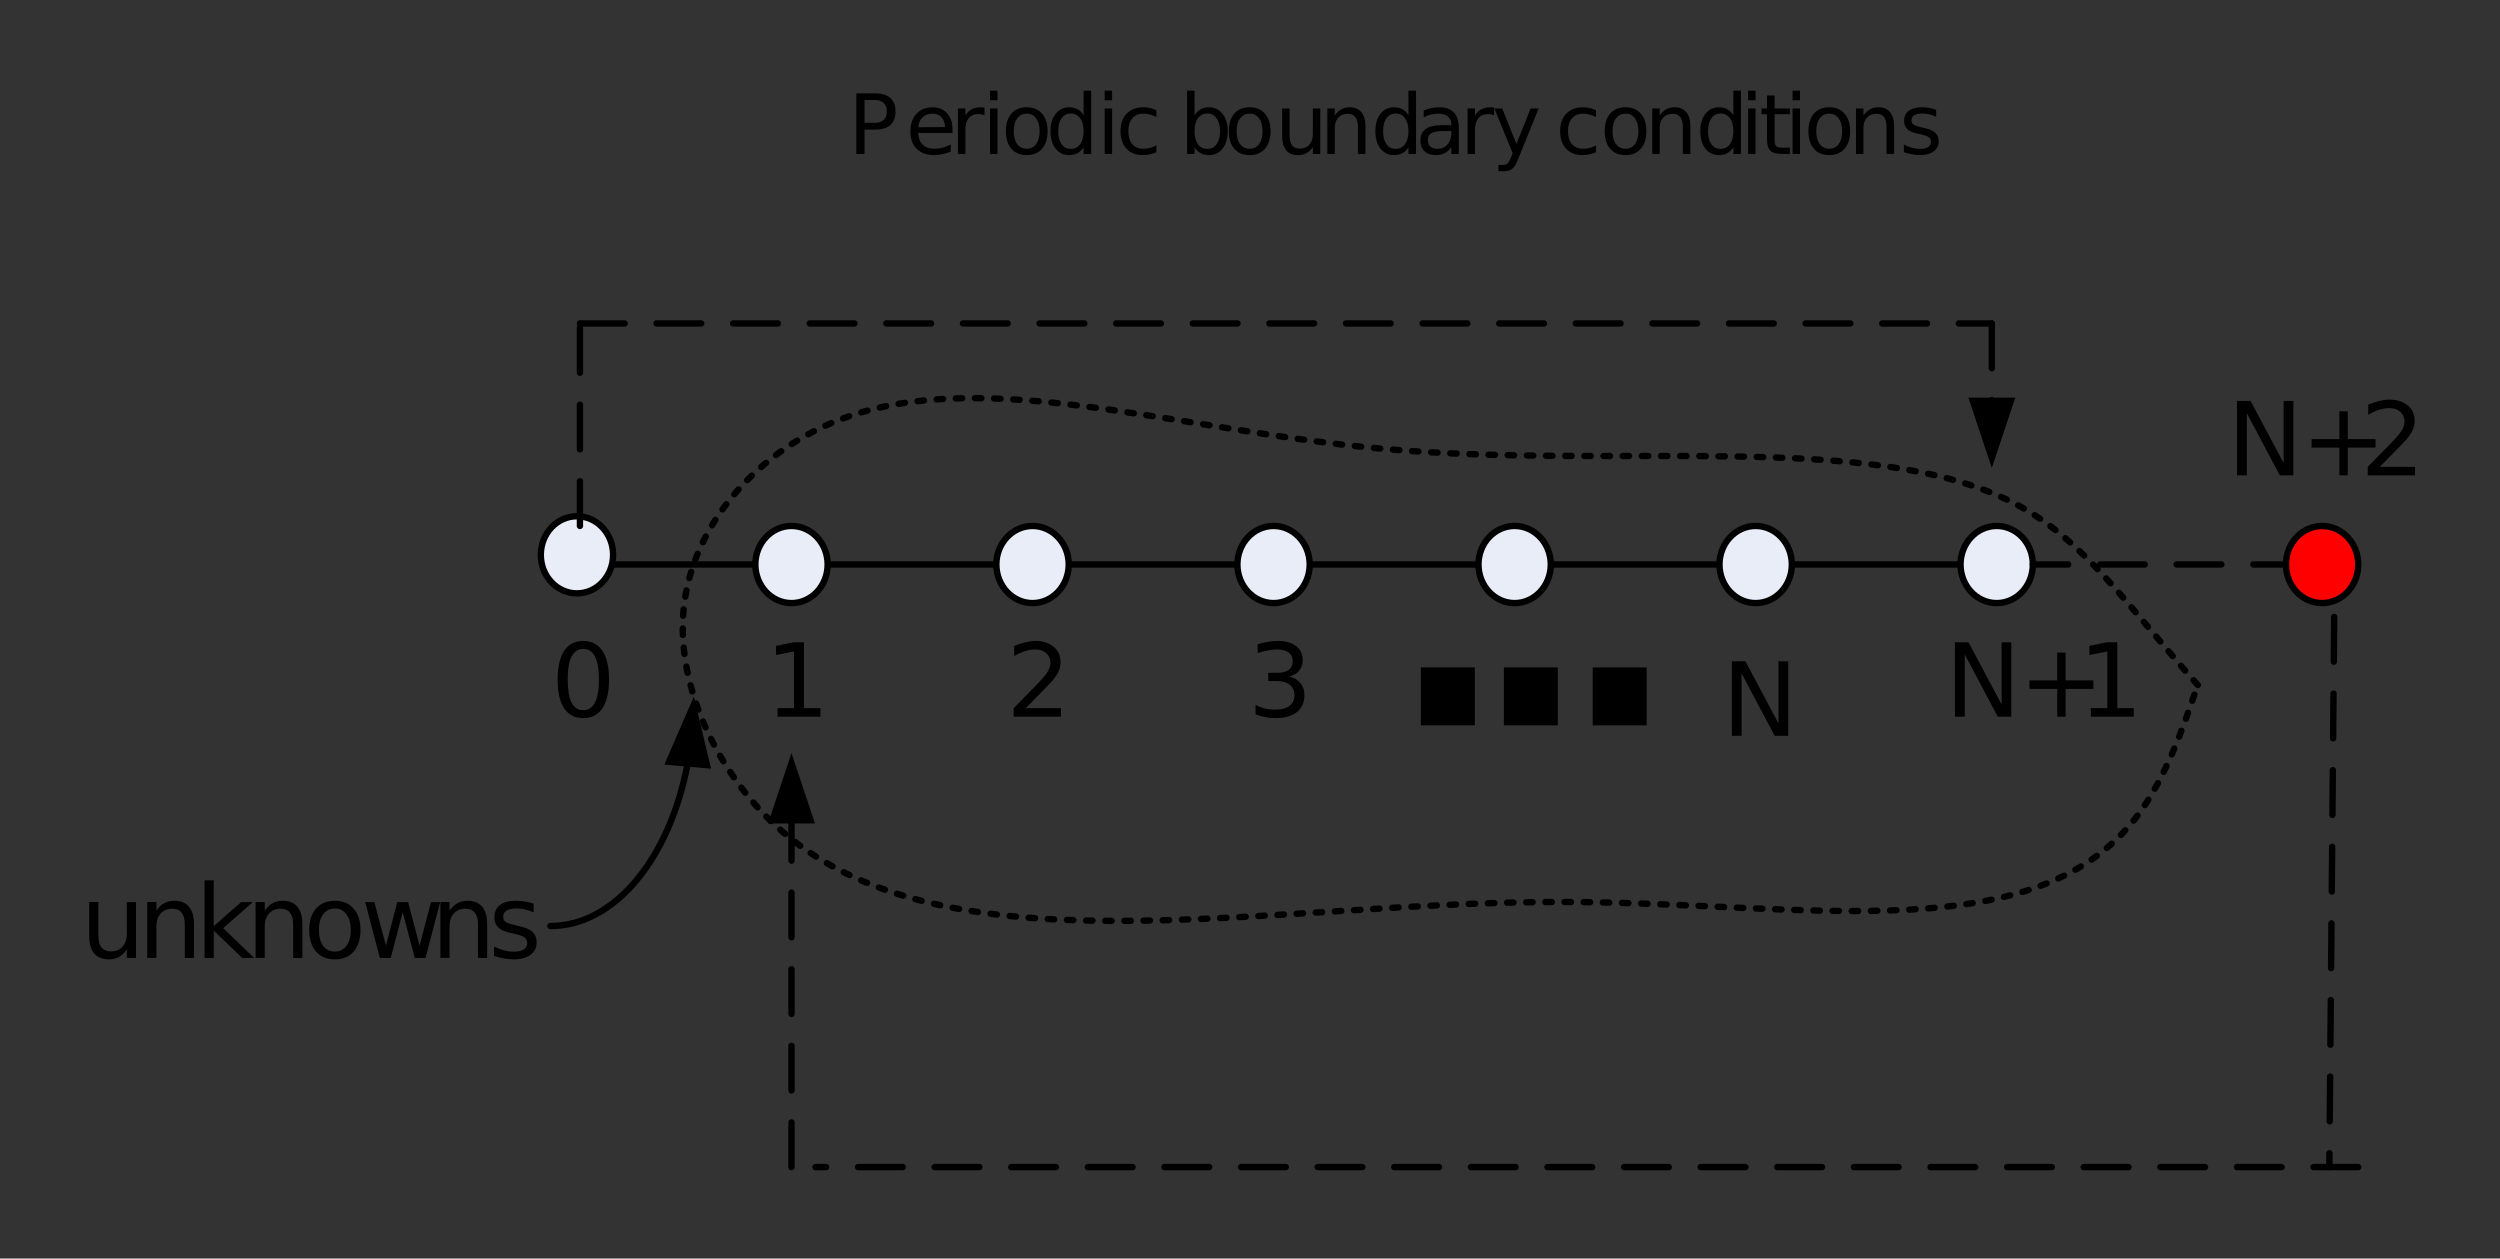 <?xml version="1.0" encoding="UTF-8"?>
<svg width="294pt" height="148pt" version="1.1" viewBox="0 0 294 148" xmlns="http://www.w3.org/2000/svg" xmlns:xlink="http://www.w3.org/1999/xlink">
 <rect x="0" y="0" width="294" height="148" fill="#333333" stroke="none"/>
 <defs>
  <symbol id="glyph0-1" overflow="visible">
   <path d="m3.812-7.969c-0.605 0-1.062 0.305-1.375 0.906-0.305 0.594-0.453 1.496-0.453 2.703 0 1.199 0.148 2.102 0.453 2.703 0.312 0.594 0.77 0.891 1.375 0.891 0.613 0 1.07-0.297 1.375-0.891 0.312-0.602 0.469-1.504 0.469-2.703 0-1.207-0.156-2.109-0.469-2.703-0.305-0.602-0.762-0.906-1.375-0.906zm0-0.938c0.977 0 1.727 0.391 2.25 1.172 0.52 0.773 0.781 1.898 0.781 3.375 0 1.469-0.262 2.594-0.781 3.375-0.523 0.773-1.273 1.156-2.25 1.156-0.98 0-1.73-0.383-2.25-1.156-0.512-0.781-0.766-1.906-0.766-3.375 0-1.477 0.254-2.602 0.766-3.375 0.52-0.781 1.27-1.172 2.25-1.172z"/>
  </symbol>
  <symbol id="glyph0-2" overflow="visible">
   <path d="m1.484-1h1.938v-6.672l-2.109 0.422v-1.078l2.094-0.422h1.188v7.75h1.938v1h-5.047z"/>
  </symbol>
  <symbol id="glyph0-3" overflow="visible">
   <path d="m2.297-1h4.141v1h-5.562v-1c0.445-0.457 1.055-1.078 1.828-1.859 0.781-0.789 1.27-1.301 1.469-1.531 0.383-0.414 0.648-0.77 0.797-1.062 0.156-0.301 0.234-0.594 0.234-0.875 0-0.469-0.168-0.848-0.5-1.141-0.324-0.289-0.746-0.438-1.266-0.438-0.375 0-0.773 0.062-1.188 0.188-0.406 0.125-0.844 0.324-1.312 0.594v-1.203c0.477-0.188 0.922-0.328 1.328-0.422 0.414-0.102 0.797-0.156 1.141-0.156 0.906 0 1.629 0.23 2.172 0.688 0.539 0.449 0.812 1.055 0.812 1.812 0 0.355-0.07 0.695-0.203 1.016-0.137 0.324-0.383 0.703-0.734 1.141-0.105 0.117-0.418 0.445-0.938 0.984-0.523 0.543-1.262 1.297-2.219 2.266z"/>
  </symbol>
  <symbol id="glyph0-4" overflow="visible">
   <path d="m4.875-4.719c0.562 0.125 1 0.383 1.312 0.766 0.32 0.375 0.484 0.844 0.484 1.406 0 0.867-0.297 1.539-0.891 2.016-0.594 0.469-1.438 0.703-2.531 0.703-0.367 0-0.746-0.039-1.141-0.109-0.387-0.07-0.781-0.18-1.188-0.328v-1.141c0.32 0.188 0.676 0.336 1.062 0.438 0.395 0.094 0.805 0.141 1.234 0.141 0.738 0 1.301-0.145 1.688-0.438 0.395-0.289 0.594-0.719 0.594-1.281 0-0.508-0.184-0.91-0.547-1.203-0.367-0.289-0.867-0.438-1.5-0.438h-1.031v-0.969h1.078c0.57 0 1.016-0.113 1.328-0.344 0.312-0.238 0.469-0.578 0.469-1.016 0-0.445-0.164-0.789-0.484-1.031-0.312-0.238-0.766-0.359-1.359-0.359-0.336 0-0.688 0.039-1.062 0.109-0.367 0.062-0.773 0.168-1.219 0.312v-1.047c0.457-0.125 0.879-0.219 1.266-0.281 0.395-0.062 0.766-0.094 1.109-0.094 0.906 0 1.617 0.203 2.141 0.609 0.52 0.406 0.781 0.961 0.781 1.656 0 0.492-0.141 0.902-0.422 1.234-0.273 0.336-0.664 0.562-1.172 0.688z"/>
  </symbol>
  <symbol id="glyph0-5" overflow="visible">
   <path d="m1.172-8.75h1.594l3.891 7.312v-7.312h1.141v8.75h-1.594l-3.875-7.312v7.312h-1.156z"/>
  </symbol>
  <symbol id="glyph0-6" overflow="visible">
   <path d="m5.516-7.531v3.266h3.266v1h-3.266v3.266h-0.984v-3.266h-3.266v-1h3.266v-3.266z"/>
  </symbol>
  <symbol id="glyph0-7" overflow="visible">
   <path d="m1.016-2.594v-3.969h1.078v3.938c0 0.617 0.117 1.078 0.359 1.391 0.25 0.312 0.613 0.469 1.094 0.469 0.582 0 1.039-0.18 1.375-0.547 0.344-0.375 0.516-0.883 0.516-1.531v-3.719h1.078v6.562h-1.078v-1.016c-0.262 0.406-0.562 0.711-0.906 0.906-0.344 0.188-0.746 0.281-1.203 0.281-0.762 0-1.34-0.234-1.734-0.703-0.387-0.469-0.578-1.156-0.578-2.062zm2.719-4.125z"/>
  </symbol>
  <symbol id="glyph0-8" overflow="visible">
   <path d="m6.594-3.969v3.969h-1.078v-3.922c0-0.625-0.125-1.086-0.375-1.391-0.242-0.312-0.602-0.469-1.078-0.469-0.586 0-1.047 0.188-1.391 0.562-0.336 0.367-0.5 0.871-0.5 1.516v3.703h-1.078v-6.562h1.078v1.016c0.258-0.395 0.562-0.688 0.906-0.875 0.352-0.195 0.758-0.297 1.219-0.297 0.75 0 1.316 0.234 1.703 0.703 0.395 0.461 0.594 1.141 0.594 2.047z"/>
  </symbol>
  <symbol id="glyph0-9" overflow="visible">
   <path d="m1.094-9.125h1.078v5.391l3.219-2.828h1.375l-3.484 3.062 3.641 3.5h-1.406l-3.344-3.203v3.203h-1.078z"/>
  </symbol>
  <symbol id="glyph0-10" overflow="visible">
   <path d="m3.672-5.812c-0.574 0-1.031 0.23-1.375 0.688-0.336 0.449-0.5 1.062-0.5 1.844 0 0.793 0.164 1.414 0.5 1.859 0.332 0.449 0.789 0.672 1.375 0.672 0.57 0 1.023-0.223 1.359-0.672 0.344-0.457 0.516-1.078 0.516-1.859 0-0.77-0.172-1.383-0.516-1.844-0.336-0.457-0.789-0.688-1.359-0.688zm0-0.906c0.938 0 1.672 0.309 2.203 0.922 0.539 0.605 0.812 1.445 0.812 2.516 0 1.074-0.273 1.918-0.812 2.531-0.531 0.617-1.266 0.922-2.203 0.922s-1.68-0.305-2.219-0.922c-0.531-0.613-0.797-1.457-0.797-2.531 0-1.07 0.266-1.91 0.797-2.516 0.539-0.613 1.281-0.922 2.219-0.922z"/>
  </symbol>
  <symbol id="glyph0-11" overflow="visible">
   <path d="m0.5-6.562h1.078l1.359 5.125 1.328-5.125h1.281l1.344 5.125 1.344-5.125h1.078l-1.719 6.562h-1.266l-1.422-5.375-1.406 5.375h-1.281z"/>
  </symbol>
  <symbol id="glyph0-12" overflow="visible">
   <path d="m5.312-6.375v1.031c-0.305-0.156-0.621-0.27-0.953-0.344-0.324-0.082-0.664-0.125-1.016-0.125-0.531 0-0.934 0.086-1.203 0.25-0.273 0.156-0.406 0.402-0.406 0.734 0 0.25 0.094 0.449 0.281 0.594 0.195 0.137 0.586 0.266 1.172 0.391l0.359 0.094c0.77 0.156 1.316 0.387 1.641 0.688 0.32 0.305 0.484 0.719 0.484 1.25 0 0.617-0.246 1.102-0.734 1.453-0.48 0.355-1.141 0.531-1.984 0.531-0.355 0-0.727-0.039-1.109-0.109-0.375-0.062-0.773-0.16-1.188-0.297v-1.125c0.395 0.211 0.785 0.367 1.172 0.469 0.383 0.105 0.77 0.156 1.156 0.156 0.5 0 0.883-0.082 1.156-0.25 0.281-0.176 0.422-0.426 0.422-0.75 0-0.289-0.102-0.516-0.297-0.672-0.199-0.156-0.633-0.305-1.297-0.453l-0.375-0.078c-0.668-0.145-1.152-0.363-1.453-0.656-0.293-0.289-0.438-0.688-0.438-1.188 0-0.625 0.219-1.102 0.656-1.438 0.438-0.332 1.055-0.5 1.859-0.5 0.395 0 0.77 0.031 1.125 0.094 0.352 0.055 0.676 0.137 0.969 0.25z"/>
  </symbol>
  <symbol id="glyph1-1" overflow="visible">
   <path d="m3.672-6.812h6.344v6.812h-6.344z"/>
  </symbol>
  <symbol id="glyph2-1" overflow="visible">
   <path d="m1.188-8.766h1.594l3.891 7.328v-7.328h1.141v8.766h-1.594l-3.891-7.344v7.344h-1.141z"/>
  </symbol>
  <symbol id="glyph3-1" overflow="visible">
   <path d="m1.922-6.344v2.688h1.219c0.445 0 0.789-0.113 1.031-0.344 0.25-0.238 0.375-0.57 0.375-1 0-0.426-0.125-0.754-0.375-0.984-0.242-0.238-0.586-0.359-1.031-0.359zm-0.969-0.781h2.188c0.801 0 1.406 0.184 1.812 0.547 0.406 0.355 0.609 0.883 0.609 1.578 0 0.711-0.203 1.246-0.609 1.609-0.406 0.355-1.012 0.531-1.812 0.531h-1.219v2.859h-0.969z"/>
  </symbol>
  <symbol id="glyph3-2" overflow="visible">
   <path d="m5.5-2.891v0.422h-4.047c0.039 0.605 0.223 1.07 0.547 1.391 0.332 0.312 0.785 0.469 1.359 0.469 0.344 0 0.672-0.039 0.984-0.125 0.32-0.082 0.641-0.207 0.953-0.375v0.844c-0.324 0.125-0.652 0.227-0.984 0.297-0.324 0.07-0.656 0.109-1 0.109-0.855 0-1.531-0.25-2.031-0.75-0.492-0.5-0.734-1.172-0.734-2.016 0-0.875 0.234-1.566 0.703-2.078 0.469-0.52 1.102-0.781 1.906-0.781 0.719 0 1.285 0.234 1.703 0.703 0.426 0.461 0.641 1.09 0.641 1.891zm-0.875-0.266c-0.012-0.477-0.148-0.859-0.406-1.141-0.262-0.289-0.609-0.438-1.047-0.438-0.492 0-0.887 0.141-1.188 0.422-0.293 0.273-0.461 0.664-0.5 1.172z"/>
  </symbol>
  <symbol id="glyph3-3" overflow="visible">
   <path d="m4.016-4.531c-0.094-0.051-0.199-0.086-0.312-0.109-0.117-0.031-0.246-0.047-0.391-0.047-0.5 0-0.887 0.164-1.156 0.484-0.262 0.324-0.391 0.789-0.391 1.391v2.812h-0.875v-5.344h0.875v0.828c0.188-0.32 0.426-0.562 0.719-0.719 0.301-0.164 0.664-0.25 1.094-0.25 0.051 0 0.113 0.008 0.188 0.016 0.082 0.012 0.164 0.023 0.25 0.031z"/>
  </symbol>
  <symbol id="glyph3-4" overflow="visible">
   <path d="m0.922-5.344h0.875v5.344h-0.875zm0-2.094h0.875v1.125h-0.875z"/>
  </symbol>
  <symbol id="glyph3-5" overflow="visible">
   <path d="m3-4.734c-0.48 0-0.855 0.188-1.125 0.562-0.273 0.367-0.406 0.867-0.406 1.5 0 0.648 0.133 1.152 0.406 1.516 0.27 0.367 0.645 0.547 1.125 0.547 0.469 0 0.836-0.18 1.109-0.547 0.27-0.375 0.406-0.879 0.406-1.516 0-0.633-0.137-1.133-0.406-1.5-0.273-0.375-0.641-0.562-1.109-0.562zm0-0.75c0.758 0 1.359 0.25 1.797 0.75s0.656 1.188 0.656 2.062-0.219 1.562-0.656 2.062-1.039 0.75-1.797 0.75c-0.773 0-1.375-0.25-1.812-0.75-0.43-0.5-0.641-1.188-0.641-2.062s0.211-1.562 0.641-2.062c0.438-0.5 1.039-0.75 1.812-0.75z"/>
  </symbol>
  <symbol id="glyph3-6" overflow="visible">
   <path d="m4.438-4.531v-2.906h0.891v7.438h-0.891v-0.797c-0.18 0.312-0.414 0.547-0.703 0.703-0.281 0.156-0.617 0.234-1 0.234-0.656 0-1.188-0.254-1.594-0.766-0.398-0.52-0.594-1.203-0.594-2.047s0.195-1.52 0.594-2.031c0.406-0.52 0.938-0.781 1.594-0.781 0.383 0 0.719 0.078 1 0.234 0.289 0.156 0.523 0.398 0.703 0.719zm-2.984 1.859c0 0.648 0.129 1.156 0.391 1.531 0.27 0.367 0.633 0.547 1.094 0.547 0.469 0 0.832-0.18 1.094-0.547 0.27-0.375 0.406-0.883 0.406-1.531 0-0.645-0.137-1.148-0.406-1.516-0.262-0.375-0.625-0.562-1.094-0.562-0.461 0-0.824 0.188-1.094 0.562-0.262 0.367-0.391 0.871-0.391 1.516z"/>
  </symbol>
  <symbol id="glyph3-7" overflow="visible">
   <path d="m4.766-5.141v0.812c-0.242-0.133-0.484-0.234-0.734-0.297-0.25-0.07-0.508-0.109-0.766-0.109-0.574 0-1.016 0.184-1.328 0.547-0.312 0.355-0.469 0.859-0.469 1.516s0.156 1.168 0.469 1.531c0.312 0.355 0.754 0.531 1.328 0.531 0.258 0 0.516-0.031 0.766-0.094 0.25-0.07 0.492-0.176 0.734-0.312v0.812c-0.242 0.117-0.496 0.199-0.766 0.25-0.262 0.062-0.539 0.094-0.828 0.094-0.805 0-1.445-0.25-1.922-0.75-0.469-0.508-0.703-1.195-0.703-2.062 0-0.875 0.238-1.562 0.719-2.062 0.477-0.5 1.133-0.75 1.969-0.75 0.27 0 0.531 0.031 0.781 0.094 0.258 0.055 0.508 0.137 0.75 0.25z"/>
  </symbol>
  <symbol id="glyph3-8" overflow="visible"></symbol>
  <symbol id="glyph3-9" overflow="visible">
   <path d="m4.766-2.672c0-0.645-0.137-1.148-0.406-1.516-0.262-0.375-0.625-0.562-1.094-0.562s-0.84 0.188-1.109 0.562c-0.262 0.367-0.391 0.871-0.391 1.516 0 0.648 0.129 1.156 0.391 1.531 0.27 0.367 0.641 0.547 1.109 0.547s0.832-0.18 1.094-0.547c0.27-0.375 0.406-0.883 0.406-1.531zm-3-1.859c0.188-0.32 0.422-0.562 0.703-0.719s0.617-0.234 1.016-0.234c0.645 0 1.172 0.262 1.578 0.781 0.406 0.512 0.609 1.188 0.609 2.031s-0.203 1.527-0.609 2.047c-0.406 0.512-0.934 0.766-1.578 0.766-0.398 0-0.734-0.078-1.016-0.234s-0.516-0.391-0.703-0.703v0.797h-0.875v-7.438h0.875z"/>
  </symbol>
  <symbol id="glyph3-10" overflow="visible">
   <path d="m0.828-2.109v-3.234h0.875v3.203c0 0.5 0.098 0.883 0.297 1.141 0.195 0.25 0.492 0.375 0.891 0.375 0.477 0 0.852-0.148 1.125-0.453 0.281-0.301 0.422-0.711 0.422-1.234v-3.031h0.875v5.344h-0.875v-0.828c-0.219 0.336-0.469 0.578-0.75 0.734s-0.609 0.234-0.984 0.234c-0.617 0-1.086-0.188-1.406-0.562-0.312-0.383-0.469-0.945-0.469-1.688zm2.219-3.375z"/>
  </symbol>
  <symbol id="glyph3-11" overflow="visible">
   <path d="m5.375-3.234v3.234h-0.891v-3.203c0-0.5-0.102-0.875-0.297-1.125-0.199-0.258-0.492-0.391-0.875-0.391-0.48 0-0.859 0.152-1.141 0.453-0.273 0.305-0.406 0.719-0.406 1.25v3.016h-0.875v-5.344h0.875v0.828c0.219-0.32 0.469-0.562 0.75-0.719 0.281-0.164 0.609-0.25 0.984-0.25 0.613 0 1.078 0.195 1.391 0.578 0.32 0.375 0.484 0.934 0.484 1.672z"/>
  </symbol>
  <symbol id="glyph3-12" overflow="visible">
   <path d="m3.359-2.688c-0.719 0-1.215 0.086-1.484 0.25-0.273 0.156-0.406 0.434-0.406 0.828 0 0.312 0.098 0.562 0.297 0.75 0.207 0.18 0.488 0.266 0.844 0.266 0.488 0 0.879-0.172 1.172-0.516 0.301-0.352 0.453-0.816 0.453-1.391v-0.188zm1.75-0.359v3.047h-0.875v-0.812c-0.211 0.324-0.465 0.562-0.766 0.719-0.293 0.156-0.656 0.234-1.094 0.234-0.543 0-0.977-0.148-1.297-0.453-0.324-0.312-0.484-0.727-0.484-1.25 0-0.594 0.195-1.039 0.594-1.344 0.406-0.312 1.008-0.469 1.812-0.469h1.234v-0.094c0-0.395-0.137-0.703-0.406-0.922-0.273-0.227-0.648-0.344-1.125-0.344-0.305 0-0.602 0.039-0.891 0.109-0.293 0.074-0.57 0.184-0.828 0.328v-0.812c0.32-0.125 0.633-0.219 0.938-0.281 0.301-0.062 0.594-0.094 0.875-0.094 0.77 0 1.348 0.203 1.734 0.609 0.383 0.398 0.578 1.008 0.578 1.828z"/>
  </symbol>
  <symbol id="glyph3-13" overflow="visible">
   <path d="m3.141 0.5c-0.242 0.633-0.48 1.047-0.719 1.234-0.242 0.195-0.559 0.297-0.953 0.297h-0.688v-0.734h0.516c0.238 0 0.422-0.059 0.547-0.172 0.133-0.117 0.285-0.387 0.453-0.812l0.156-0.406-2.156-5.25h0.922l1.672 4.172 1.672-4.172h0.938z"/>
  </symbol>
  <symbol id="glyph3-14" overflow="visible">
   <path d="m1.797-6.875v1.531h1.797v0.672h-1.797v2.906c0 0.438 0.055 0.719 0.172 0.844 0.125 0.125 0.367 0.188 0.734 0.188h0.891v0.734h-0.891c-0.68 0-1.148-0.125-1.406-0.375-0.262-0.258-0.391-0.723-0.391-1.391v-2.906h-0.641v-0.672h0.641v-1.531z"/>
  </symbol>
  <symbol id="glyph3-15" overflow="visible">
   <path d="m4.328-5.188v0.828c-0.25-0.125-0.512-0.219-0.781-0.281-0.262-0.07-0.531-0.109-0.812-0.109-0.438 0-0.766 0.07-0.984 0.203-0.219 0.137-0.328 0.34-0.328 0.609 0 0.199 0.078 0.359 0.234 0.484 0.156 0.117 0.469 0.227 0.938 0.328l0.297 0.062c0.625 0.137 1.066 0.328 1.328 0.578 0.27 0.242 0.406 0.578 0.406 1.016 0 0.492-0.199 0.883-0.594 1.172-0.398 0.293-0.938 0.438-1.625 0.438-0.281 0-0.578-0.031-0.891-0.094-0.312-0.051-0.641-0.133-0.984-0.25v-0.906c0.32 0.18 0.641 0.309 0.953 0.391 0.32 0.086 0.633 0.125 0.938 0.125 0.414 0 0.734-0.066 0.953-0.203 0.227-0.145 0.344-0.348 0.344-0.609 0-0.238-0.086-0.422-0.25-0.547-0.156-0.133-0.508-0.258-1.047-0.375l-0.312-0.062c-0.543-0.113-0.938-0.289-1.188-0.531-0.242-0.238-0.359-0.566-0.359-0.984 0-0.5 0.176-0.883 0.531-1.156 0.363-0.281 0.875-0.422 1.531-0.422 0.32 0 0.625 0.027 0.906 0.078 0.289 0.055 0.555 0.125 0.797 0.219z"/>
  </symbol>
  <clipPath id="clip1">
   <rect width="294" height="148"/>
  </clipPath>
  <g id="surface5" clip-path="url(#clip1)">
   <path transform="matrix(1,0,0,-1,-77,803)" d="m141.73 736.62h170.08" fill="none" stroke="#000" stroke-linecap="round" stroke-linejoin="round" stroke-miterlimit="10" stroke-width=".751"/>
   <path transform="matrix(1,0,0,-1,-77,803)" d="m149.1 737.75c0 2.512-1.902 4.539-4.25 4.539-2.352 0-4.25-2.027-4.25-4.539 0-2.5 1.898-4.531 4.25-4.531 2.348 0 4.25 2.031 4.25 4.531zm0 0" fill="#e8edf7" fill-rule="evenodd" stroke="#000" stroke-linecap="round" stroke-linejoin="round" stroke-miterlimit="10" stroke-width=".751"/>
   <path transform="matrix(1,0,0,-1,-77,803)" d="m174.33 736.62c0 2.5-1.898 4.527-4.25 4.527-2.348 0-4.25-2.027-4.25-4.527 0-2.512 1.902-4.543 4.25-4.543 2.352 0 4.25 2.031 4.25 4.543zm0 0" fill="#e8edf7" fill-rule="evenodd" stroke="#000" stroke-linecap="round" stroke-linejoin="round" stroke-miterlimit="10" stroke-width=".751"/>
   <path transform="matrix(1,0,0,-1,-77,803)" d="m202.68 736.62c0 2.5-1.91 4.527-4.25 4.527-2.352 0-4.258-2.027-4.258-4.527 0-2.512 1.906-4.543 4.258-4.543 2.34 0 4.25 2.031 4.25 4.543zm0 0" fill="#e8edf7" fill-rule="evenodd" stroke="#000" stroke-linecap="round" stroke-linejoin="round" stroke-miterlimit="10" stroke-width=".751"/>
   <path transform="matrix(1,0,0,-1,-77,803)" d="m231.02 736.62c0 2.5-1.898 4.527-4.25 4.527-2.348 0-4.25-2.027-4.25-4.527 0-2.512 1.902-4.543 4.25-4.543 2.352 0 4.25 2.031 4.25 4.543zm0 0" fill="#e8edf7" fill-rule="evenodd" stroke="#000" stroke-linecap="round" stroke-linejoin="round" stroke-miterlimit="10" stroke-width=".751"/>
   <path transform="matrix(1,0,0,-1,-77,803)" d="m259.37 736.62c0 2.5-1.902 4.527-4.25 4.527-2.352 0-4.25-2.027-4.25-4.527 0-2.512 1.898-4.543 4.25-4.543 2.348 0 4.25 2.031 4.25 4.543zm0 0" fill="#e8edf7" fill-rule="evenodd" stroke="#000" stroke-linecap="round" stroke-linejoin="round" stroke-miterlimit="10" stroke-width=".751"/>
   <path transform="matrix(1,0,0,-1,-77,803)" d="m287.72 736.62c0 2.5-1.91 4.527-4.258 4.527-2.34 0-4.25-2.027-4.25-4.527 0-2.512 1.91-4.543 4.25-4.543 2.348 0 4.258 2.031 4.258 4.543zm0 0" fill="#e8edf7" fill-rule="evenodd" stroke="#000" stroke-linecap="round" stroke-linejoin="round" stroke-miterlimit="10" stroke-width=".751"/>
   <path transform="matrix(1,0,0,-1,-77,803)" d="m316.06 736.62c0 2.5-1.898 4.527-4.25 4.527-2.348 0-4.25-2.027-4.25-4.527 0-2.512 1.902-4.543 4.25-4.543 2.352 0 4.25 2.031 4.25 4.543zm0 0" fill="#e8edf7" fill-rule="evenodd" stroke="#000" stroke-linecap="round" stroke-linejoin="round" stroke-miterlimit="10" stroke-width=".751"/>
   <g>
    <use x="64.78" y="84.28" xlink:href="#glyph0-1"/>
   </g>
   <g>
    <use x="89.95" y="84.28" xlink:href="#glyph0-2"/>
   </g>
   <g>
    <use x="118.33" y="84.28" xlink:href="#glyph0-3"/>
   </g>
   <g>
    <use x="146.73" y="84.28" xlink:href="#glyph0-4"/>
   </g>
   <g>
    <use x="163.42" y="85.3" xlink:href="#glyph1-1"/>
   </g>
   <g>
    <use x="173.183" y="85.3" xlink:href="#glyph1-1"/>
   </g>
   <g>
    <use x="183.63" y="85.3" xlink:href="#glyph1-1"/>
   </g>
   <g>
    <use x="202.48" y="86.53" xlink:href="#glyph2-1"/>
   </g>
   <g>
    <use x="228.73" y="84.28" xlink:href="#glyph0-5"/>
   </g>
   <g>
    <use x="237.4" y="84.28" xlink:href="#glyph0-6"/>
   </g>
   <g>
    <use x="244.4" y="84.28" xlink:href="#glyph0-2"/>
   </g>
   <path transform="matrix(1,0,0,-1,-77,803)" d="m347.24 736.62h-31.18" fill="none" stroke="#000" stroke-dasharray="5.255,3.754" stroke-linecap="round" stroke-linejoin="round" stroke-miterlimit="10" stroke-width=".751"/>
   <path transform="matrix(1,0,0,-1,-77,803)" d="m354.33 736.62c0 2.5-1.898 4.527-4.25 4.527-2.348 0-4.25-2.027-4.25-4.527 0-2.512 1.902-4.543 4.25-4.543 2.352 0 4.25 2.031 4.25 4.543zm0 0" fill="#f00" fill-rule="evenodd" stroke="#000" stroke-linecap="round" stroke-linejoin="round" stroke-miterlimit="10" stroke-width=".751"/>
   <path transform="matrix(1,0,0,-1,-77,803)" d="m145.2 741.15v23.812" fill="none" stroke="#000" stroke-dasharray="5.255,3.754" stroke-linecap="round" stroke-linejoin="round" stroke-miterlimit="10" stroke-width=".751"/>
   <path transform="matrix(1,0,0,-1,-77,803)" d="m145.2 764.96h166.04" fill="none" stroke="#000" stroke-dasharray="5.255,3.754" stroke-linecap="round" stroke-linejoin="round" stroke-miterlimit="10" stroke-width=".751"/>
   <path transform="matrix(1,0,0,-1,-77,803)" d="m311.24 764.96v-9.41" fill="none" stroke="#000" stroke-dasharray="5.255,3.754" stroke-linecap="round" stroke-linejoin="round" stroke-miterlimit="10" stroke-width=".751"/>
   <path d="m237 46.762-2.762 8.277-2.758-8.277z" fill-rule="evenodd"/>
   <path transform="matrix(1,0,0,-1,-77,803)" d="m351.5 730.44-0.57-64.691" fill="none" stroke="#000" stroke-dasharray="5.255,3.754" stroke-linecap="round" stroke-linejoin="round" stroke-miterlimit="10" stroke-width=".751"/>
   <path transform="matrix(1,0,0,-1,-77,803)" d="m354.33 665.75h-181.42" fill="none" stroke="#000" stroke-dasharray="5.255,3.754" stroke-linecap="round" stroke-linejoin="round" stroke-miterlimit="10" stroke-width=".751"/>
   <path transform="matrix(1,0,0,-1,-77,803)" d="m170.08 665.75v41.102" fill="none" stroke="#000" stroke-dasharray="5.255,3.754" stroke-linecap="round" stroke-linejoin="round" stroke-miterlimit="10" stroke-width=".751"/>
   <path d="m90.32 96.84 2.758-8.281 2.762 8.281z" fill-rule="evenodd"/>
   <g>
    <use x="261.9" y="55.9" xlink:href="#glyph0-5"/>
   </g>
   <g>
    <use x="270.58" y="55.9" xlink:href="#glyph0-6"/>
   </g>
   <g>
    <use x="277.57" y="55.9" xlink:href="#glyph0-3"/>
   </g>
   <path transform="matrix(1,0,0,-1,-77,803)" d="m335.46 722.44c-8.402 9.469-13.289 16.98-21.383 21.27-16.59 8.777-46.629 4.008-74.559 6.519-24.988 2.25-48.281 10.328-65.191 2.828-9.18-4.07-16.477-12.73-17.008-22.68-0.441-8.238 3.769-17.348 9.918-23.527 19.191-19.223 57.371-9.863 93.551-9.922 28.73-0.039 56.191-6.019 68.031 10.77 3.68 5.231 5.852 12.672 6.641 14.742zm0 0" fill="none" stroke="#000" stroke-dasharray="0.751,1.502" stroke-linecap="round" stroke-linejoin="round" stroke-miterlimit="10" stroke-width=".751"/>
   <g>
    <use x="9.475" y="112.65" xlink:href="#glyph0-7"/>
   </g>
   <g>
    <use x="16.219" y="112.65" xlink:href="#glyph0-8"/>
   </g>
   <g>
    <use x="22.963" y="112.65" xlink:href="#glyph0-9"/>
    <use x="28.963" y="112.65" xlink:href="#glyph0-8"/>
   </g>
   <g>
    <use x="35.707" y="112.65" xlink:href="#glyph0-10"/>
   </g>
   <g>
    <use x="42.451" y="112.65" xlink:href="#glyph0-11"/>
   </g>
   <g>
    <use x="50.695" y="112.65" xlink:href="#glyph0-8"/>
   </g>
   <g>
    <use x="57.439" y="112.65" xlink:href="#glyph0-12"/>
   </g>
   <path transform="matrix(1,0,0,-1,-77,803)" d="m141.73 694.1c7.508-0.012 14.109 7.91 16.199 19.43" fill="none" stroke="#000" stroke-linecap="round" stroke-linejoin="round" stroke-miterlimit="10" stroke-width=".751"/>
   <path d="m78.121 89.922 3.481-8.012 2.019 8.488z" fill-rule="evenodd"/>
   <g>
    <use x="99.75" y="18.1" xlink:href="#glyph3-1"/>
   </g>
   <g>
    <use x="106.514" y="18.1" xlink:href="#glyph3-2"/>
   </g>
   <g>
    <use x="111.763" y="18.1" xlink:href="#glyph3-3"/>
   </g>
   <g>
    <use x="115.507" y="18.1" xlink:href="#glyph3-4"/>
   </g>
   <g>
    <use x="117.746" y="18.1" xlink:href="#glyph3-5"/>
   </g>
   <g>
    <use x="122.995" y="18.1" xlink:href="#glyph3-6"/>
   </g>
   <g>
    <use x="128.987" y="18.1" xlink:href="#glyph3-4"/>
   </g>
   <g>
    <use x="131.226" y="18.1" xlink:href="#glyph3-7"/>
   </g>
   <g>
    <use x="135.722" y="18.1" xlink:href="#glyph3-8"/>
   </g>
   <g>
    <use x="138.713" y="18.1" xlink:href="#glyph3-9"/>
   </g>
   <g>
    <use x="143.962" y="18.1" xlink:href="#glyph3-5"/>
   </g>
   <g>
    <use x="149.954" y="18.1" xlink:href="#glyph3-10"/>
   </g>
   <g>
    <use x="155.204" y="18.1" xlink:href="#glyph3-11"/>
   </g>
   <g>
    <use x="161.196" y="18.1" xlink:href="#glyph3-6"/>
   </g>
   <g>
    <use x="166.445" y="18.1" xlink:href="#glyph3-12"/>
   </g>
   <g>
    <use x="171.694" y="18.1" xlink:href="#glyph3-3"/>
   </g>
   <g>
    <use x="175.438" y="18.1" xlink:href="#glyph3-13"/>
   </g>
   <g>
    <use x="179.934" y="18.1" xlink:href="#glyph3-8"/>
   </g>
   <g>
    <use x="182.925" y="18.1" xlink:href="#glyph3-7"/>
   </g>
   <g>
    <use x="188.165" y="18.1" xlink:href="#glyph3-5"/>
   </g>
   <g>
    <use x="193.414" y="18.1" xlink:href="#glyph3-11"/>
   </g>
   <g>
    <use x="199.406" y="18.1" xlink:href="#glyph3-6"/>
   </g>
   <g>
    <use x="204.655" y="18.1" xlink:href="#glyph3-4"/>
   </g>
   <g>
    <use x="206.894" y="18.1" xlink:href="#glyph3-14"/>
   </g>
   <g>
    <use x="209.885" y="18.1" xlink:href="#glyph3-4"/>
   </g>
   <g>
    <use x="212.123" y="18.1" xlink:href="#glyph3-5"/>
   </g>
   <g>
    <use x="217.373" y="18.1" xlink:href="#glyph3-11"/>
   </g>
   <g>
    <use x="223.365" y="18.1" xlink:href="#glyph3-15"/>
   </g>
  </g>
 </defs>
 <g id="surface1">
  <use xlink:href="#surface5"/>
 </g>
</svg>
